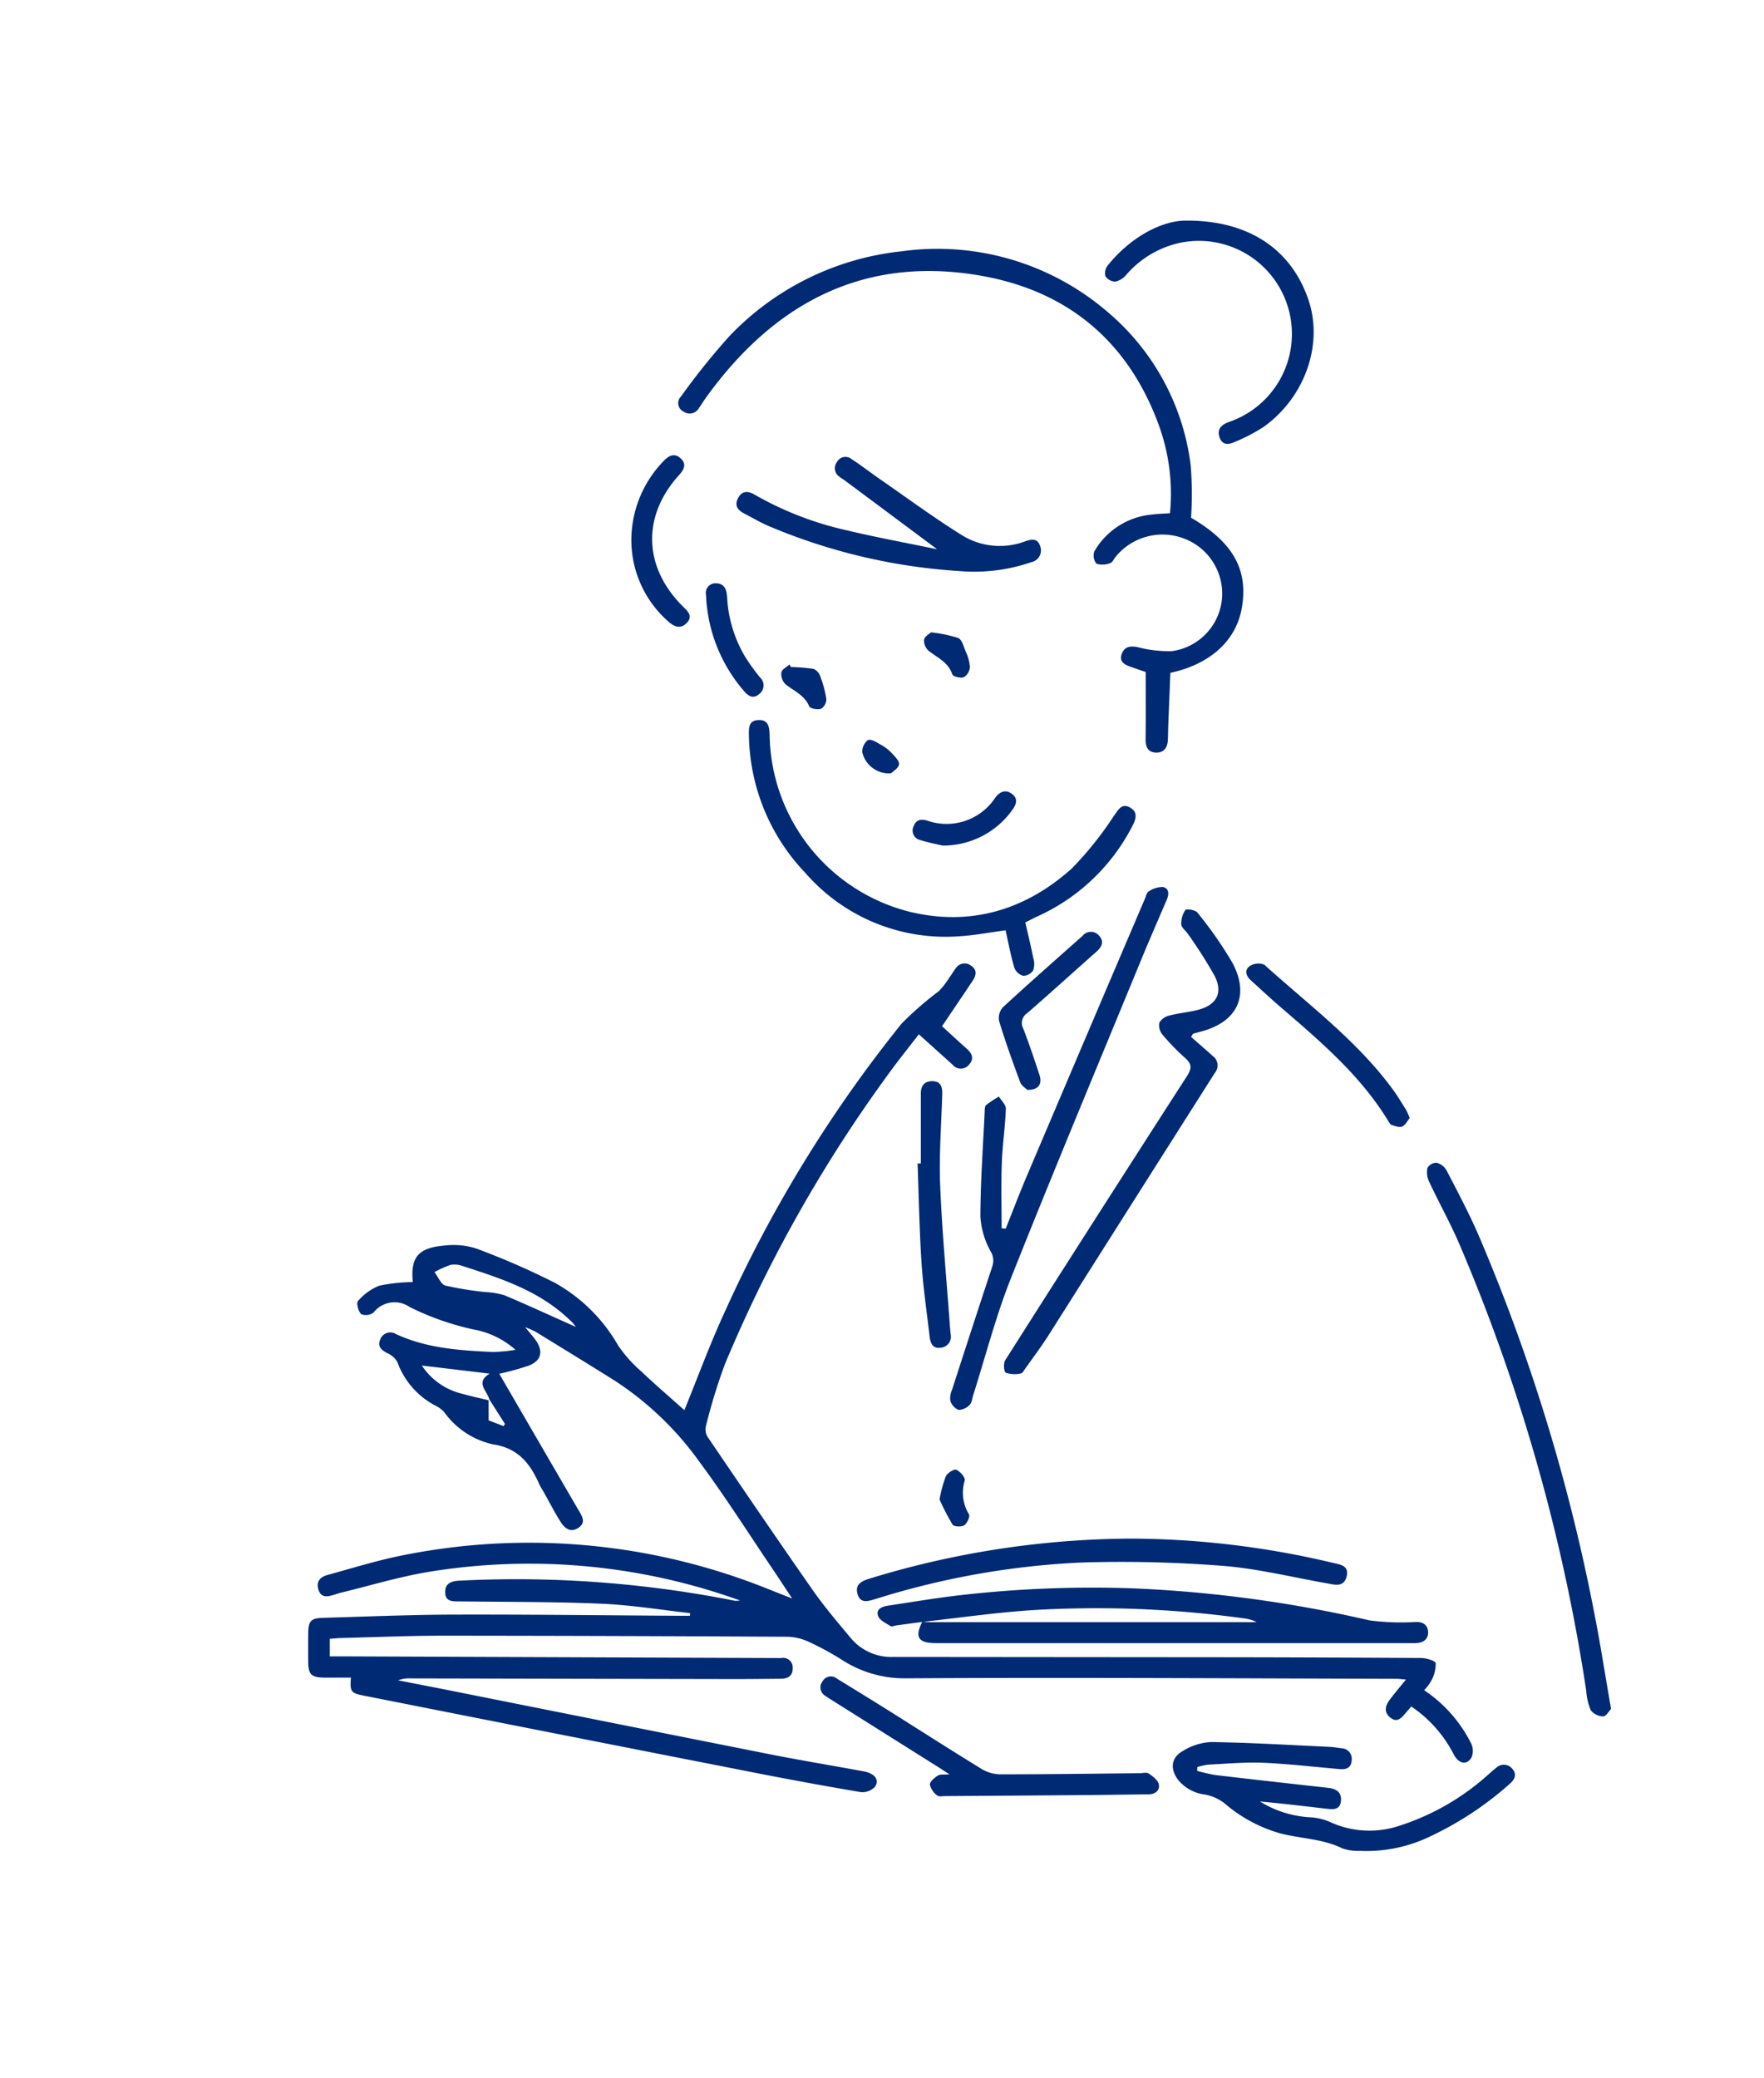 <svg xmlns="http://www.w3.org/2000/svg" width="191" height="225" viewBox="0 0 191 225">
  <g id="flow05" transform="translate(-957 -10060)">
    <rect id="長方形_50" data-name="長方形 50" width="191" height="225" transform="translate(957 10060)" fill="none"/>
    <g id="_12" data-name="12" transform="translate(713.496 9872.117)">
      <path id="パス_427" data-name="パス 427" d="M288.2,600.4c-.252-2.662.554-3.711,3.427-3.954a8.108,8.108,0,0,1,3.466.329,81.725,81.725,0,0,1,8.492,3.707,17.936,17.936,0,0,1,6.852,6.791,14.652,14.652,0,0,0,2.444,2.748c1.583,1.5,3.243,2.923,4.724,4.247,1.467-3.584,2.823-7.313,4.492-10.895a144.309,144.309,0,0,1,19.023-30.952,36.261,36.261,0,0,1,4.047-3.527,8.958,8.958,0,0,0,1.1-1.417c.245-.334.457-.695.706-1.029a1.135,1.135,0,0,1,1.694-.288c.65.432.545,1.024.17,1.588-1.088,1.633-2.189,3.255-3.332,4.951.918.838,1.8,1.658,2.7,2.46.563.5.777,1.074.245,1.672a1.14,1.14,0,0,1-1.794.043c-1.176-1.067-2.36-2.128-3.663-3.3-1.083,1.408-2.171,2.755-3.189,4.154A153.084,153.084,0,0,0,322,609.276a61.439,61.439,0,0,0-2.06,6.709,1.552,1.552,0,0,0,.166,1.156c3.784,5.569,7.57,11.136,11.426,16.652,1.251,1.792,2.685,3.461,4.084,5.144a5.724,5.724,0,0,0,4.611,2.055q17.657.017,35.315.03,10.9.014,21.8.082c.57,0,1.567.284,1.617.566a3.861,3.861,0,0,1-.493,1.919,4.906,4.906,0,0,1-.765,1,15.017,15.017,0,0,1,5.092,5.767,1.874,1.874,0,0,1,.07,1.456c-.484.936-1.4.8-1.96-.282a13.846,13.846,0,0,0-4.592-5.176c-.211.245-.425.491-.636.74-.432.509-.881,1.036-1.6.488-.738-.559-.606-1.254-.134-1.9.534-.727,1.124-1.413,1.794-2.244-.445-.036-.759-.082-1.072-.082-17.677-.045-35.353-.157-53.03-.052a12.442,12.442,0,0,1-7-2.021,30.91,30.91,0,0,0-3.588-1.944,5.782,5.782,0,0,0-2.28-.536q-18.564-.1-37.132-.116c-3.745,0-7.493.161-11.238.254-.375.009-.747.055-1.181.086v1.9h1.288l47.011.182c.189,0,.379.011.568,0a1.042,1.042,0,0,1,1.254,1.117c.009.8-.518,1.12-1.267,1.124-1.7.014-3.407.036-5.108.034q-17.487-.031-34.974-.07a3.21,3.21,0,0,0-1.374.209c1.926.377,3.852.747,5.776,1.131q17.013,3.4,34.029,6.786c3.523.7,7.068,1.29,10.6,1.937,1.226.225,1.774.958,1.186,1.71a1.871,1.871,0,0,1-1.513.536q-5.924-1.005-11.822-2.169-20.976-4.115-41.944-8.269c-1.422-.279-1.544-.411-1.422-1.958-.981,0-1.955.014-2.93,0-1.358-.025-1.681-.35-1.694-1.681-.011-1.022-.009-2.044,0-3.066.014-1.392.27-1.685,1.638-1.724,4.692-.134,9.382-.336,14.075-.35,8.024-.023,16.048.077,24.072.125.516,0,1.029,0,1.544,0,.009-.1.016-.189.025-.284-3.18-.352-6.353-.879-9.544-1.017-5.1-.223-10.207-.189-15.312-.254-.768-.009-1.66.109-1.669-1-.009-1.052.795-1.215,1.667-1.251a121.365,121.365,0,0,1,29.691,2.18,3.437,3.437,0,0,0,.568-.029,67.361,67.361,0,0,0-33.966-3.055c-3.118.543-6.173,1.463-9.255,2.214-.257.064-.5.159-.759.232-.688.2-1.383.359-1.672-.568-.277-.895.223-1.379,1-1.59,2.625-.718,5.231-1.533,7.892-2.076a69.363,69.363,0,0,1,36.8,2.476c1.812.618,3.579,1.37,5.6,2.151-.781-1.183-1.429-2.18-2.094-3.164-2.628-3.884-5.14-7.854-7.931-11.615a34.168,34.168,0,0,0-9.187-8.81c-2.841-1.783-5.705-3.534-8.562-5.29a11.351,11.351,0,0,0-1.131-.5c.516.634.847,1,1.131,1.4.845,1.186.64,2.205-.69,2.744a26.982,26.982,0,0,1-3.248.9c1.413,2.432,2.868,4.944,4.329,7.454q2.136,3.679,4.277,7.354c.368.631.822,1.3-.039,1.874-.845.566-1.476.057-1.9-.609-.668-1.045-1.231-2.155-1.84-3.239-.166-.3-.366-.579-.5-.888-.988-2.224-2.267-3.888-5-4.3a8.79,8.79,0,0,1-5.292-3.5,3.383,3.383,0,0,0-.988-.715,8.645,8.645,0,0,1-4.077-4.688,2.227,2.227,0,0,0-1.077-.963c-.65-.338-1.115-.729-.777-1.492a1.155,1.155,0,0,1,1.71-.577c3.345,1.542,6.932,1.776,10.527,1.935a17.685,17.685,0,0,0,2.4-.236,9.226,9.226,0,0,0-4.526-2.2,29.693,29.693,0,0,1-6.923-2.432,2.875,2.875,0,0,0-3.906.59,1.381,1.381,0,0,1-1.347.179c-.313-.3-.547-1.206-.35-1.413a5.925,5.925,0,0,1,2.3-1.665,18.314,18.314,0,0,1,3.634-.391Zm8.21,12.794v2.183l1.617.616.152-.227q-.842-1.325-1.685-2.65c-.243-.945-1.567-1.853.034-2.8-2.5-.3-4.869-.581-7.345-.877a7.221,7.221,0,0,0,4.39,3.062c.936.266,1.892.466,2.837.7Zm9.434-7.945a4.872,4.872,0,0,0-.368-.479c-.3-.288-.6-.575-.915-.845-3.166-2.744-7.05-4-10.931-5.251a2.575,2.575,0,0,0-1.338-.136,10.371,10.371,0,0,0-1.744.784c.391.506.695,1.324,1.186,1.46a36.77,36.77,0,0,0,4.313.7,8.625,8.625,0,0,1,2.051.336c2.532,1.065,5.026,2.219,7.747,3.436Z" transform="translate(0 -273.699)" fill="#002a74"/>
      <path id="パス_428" data-name="パス 428" d="M506.527,254.025a21.7,21.7,0,0,0-1.17-9.441c-3.257-9.03-9.752-14.54-19.055-16.239-12.794-2.335-22.587,2.853-30,13.139-.266.368-.5.756-.763,1.126a1.148,1.148,0,0,1-1.672.407,1.016,1.016,0,0,1-.277-1.649,74.811,74.811,0,0,1,5.237-6.525,30.1,30.1,0,0,1,18.628-9.182,28.237,28.237,0,0,1,22.267,6.521,25.906,25.906,0,0,1,9.046,16.621,39.138,39.138,0,0,1,.043,5.7c4.526,2.655,6.171,5.567,5.517,9.646-.575,3.591-3.361,6.2-7.756,7.152-.075,1.835-.152,3.711-.225,5.587-.023.568-.02,1.136-.05,1.7-.043.838-.461,1.4-1.335,1.345-.838-.05-1.081-.638-1.072-1.435.027-2.378.009-4.758.009-7.29-.443-.152-1.111-.372-1.772-.615-.622-.227-1.108-.579-.82-1.345.3-.786.9-.877,1.667-.743a13.281,13.281,0,0,0,3.752.447,6.3,6.3,0,0,0,5.435-5.707,6.377,6.377,0,0,0-4.036-6.457,6.546,6.546,0,0,0-7.486,1.953c-.191.234-.341.611-.579.675a2.233,2.233,0,0,1-1.488.07,1.389,1.389,0,0,1-.232-1.338,8.018,8.018,0,0,1,6.137-3.977c.665-.089,1.34-.1,2.051-.15Z" transform="translate(-136.343 -10.565)" fill="#002a74"/>
      <path id="パス_429" data-name="パス 429" d="M553.17,867.227q-1.4.187-2.807.377c-.225.03-.516.17-.661.077-.5-.316-1.179-.625-1.347-1.095-.261-.727.418-1.018,1.074-1.115,2.28-.343,4.558-.724,6.845-1.017a125.41,125.41,0,0,1,19.714-.856,139.784,139.784,0,0,1,25.594,3.47,26.23,26.23,0,0,0,5.081.166c.72.011,1.2.343,1.245,1.042.048.759-.429,1.174-1.181,1.242-.263.025-.529.011-.795.011-1.438,0-2.878,0-4.315,0q-23.449,0-46.9,0h-.114c-1.9-.007-2.3-.638-1.46-2.319.343.018.681.048,1.022.048q17.306,0,34.613,0c.186,0,.372-.018.561-.027a4.723,4.723,0,0,0-1.379-.386,116.475,116.475,0,0,0-23.089-.877c-3.911.266-7.8.829-11.706,1.258Z" transform="translate(-209.777 -503.733)" fill="#002a74"/>
      <path id="パス_430" data-name="パス 430" d="M588.887,566.393c.754-1.89,1.476-3.793,2.271-5.664q6.384-15.034,12.8-30.055c.118-.277.193-.675.409-.788a2.662,2.662,0,0,1,1.538-.477c.69.143.668.795.411,1.392-.954,2.223-1.924,4.442-2.844,6.68-4.7,11.433-9.478,22.839-14.04,34.329-1.628,4.1-2.728,8.412-4.07,12.626-.114.359-.148.818-.388,1.045a1.692,1.692,0,0,1-1.206.543,1.572,1.572,0,0,1-.879-.977,2.17,2.17,0,0,1,.184-1.2q2.16-6.691,4.358-13.366a1.9,1.9,0,0,0-.189-1.635,8.953,8.953,0,0,1-1.1-3.736c.009-3.777.284-7.552.463-11.329.011-.261,0-.625.159-.761a11.772,11.772,0,0,1,1.381-.92c.266.438.77.886.754,1.315-.073,1.962-.368,3.916-.438,5.878-.084,2.355-.02,4.715-.02,7.072l.445.032Z" transform="translate(-236.484 -245.484)" fill="#002a74"/>
      <path id="パス_431" data-name="パス 431" d="M691.726,940.221a18.29,18.29,0,0,0,2.015.456c4.054.479,8.113.929,12.171,1.381.87.1,1.472.47,1.376,1.431-.1.981-.865.911-1.556.831-2.4-.275-4.8-.572-7.218-.786a11.558,11.558,0,0,0,5.474,1.715,6.318,6.318,0,0,1,2.074.484,10.185,10.185,0,0,0,7.411.477,26.469,26.469,0,0,0,9.689-5.519c.32-.266.615-.563.952-.809a1.174,1.174,0,0,1,1.731.114c.547.631.232,1.195-.313,1.658a35.677,35.677,0,0,1-8.388,5.569,15.876,15.876,0,0,1-7.8,1.66,5.31,5.31,0,0,1-1.894-.268c-2.146-1.058-4.526-1.049-6.77-1.638a15.874,15.874,0,0,1-6.032-3.277,4.99,4.99,0,0,0-2.1-.92,4.444,4.444,0,0,1-2.9-1.6c-.868-1.165-.763-2.38.5-3.1a6.449,6.449,0,0,1,3.071-.983c4.263.066,8.524.323,12.787.518.452.02.9.1,1.351.159a1.136,1.136,0,0,1,1.09,1.326c-.043.784-.577.988-1.272.929-2.75-.238-5.5-.565-8.251-.684-2-.084-4,.1-6.005.2a6.837,6.837,0,0,0-1.181.261c0,.139-.011.279-.016.418Z" transform="translate(-318.593 -560.593)" fill="#002a74"/>
      <path id="パス_432" data-name="パス 432" d="M628.855,553.945c.793.7,1.59,1.388,2.376,2.094a1.246,1.246,0,0,1,.2,1.808q-9,14.172-17.974,28.356c-.79,1.242-1.678,2.423-2.53,3.627-.15.214-.327.543-.52.565a3.015,3.015,0,0,1-1.613-.086c-.209-.107-.273-1.02-.061-1.351q9.788-15.416,19.68-30.763c.545-.845.527-1.32-.2-1.967a23.985,23.985,0,0,1-2.448-2.521,1.58,1.58,0,0,1-.347-1.288,1.709,1.709,0,0,1,1.092-.786c1.056-.277,2.167-.352,3.216-.645,1.921-.534,2.594-1.846,1.685-3.638a49.918,49.918,0,0,0-2.912-4.572c-.227-.347-.681-.661-.7-1a2.519,2.519,0,0,1,.436-1.56c.13-.166,1.086-.018,1.3.263a42.494,42.494,0,0,1,3.811,5.469c1.871,3.514.522,6.334-3.289,7.386-.325.091-.652.177-.979.266-.075.118-.152.234-.227.352Z" transform="translate(-256.388 -253.794)" fill="#002a74"/>
      <path id="パス_433" data-name="パス 433" d="M516.91,471.779c.309,1.365.615,2.61.865,3.868a2.175,2.175,0,0,1-.007,1.315,1.326,1.326,0,0,1-1.07.606,1.451,1.451,0,0,1-.97-.854c-.393-1.333-.647-2.7-.956-4.075-1.756.229-3.423.559-5.1.65a20.1,20.1,0,0,1-16.589-6.875,22.024,22.024,0,0,1-6.1-14.874c-.014-.8-.045-1.622,1.024-1.667,1.117-.048,1.188.781,1.217,1.64A20.065,20.065,0,0,0,504.259,470.6c6.646,1.651,12.63-.129,17.672-4.645a37.006,37.006,0,0,0,4.574-5.714c.477-.64.824-1.408,1.735-.9.931.518.625,1.322.225,2.071a21.485,21.485,0,0,1-10.261,9.727c-.409.189-.8.4-1.292.643Z" transform="translate(-162.388 -184.025)" fill="#002a74"/>
      <path id="パス_434" data-name="パス 434" d="M830.173,720.045c-.236.241-.55.815-.852.811a1.779,1.779,0,0,1-1.349-.675,6.425,6.425,0,0,1-.484-2.08,198.74,198.74,0,0,0-13.666-48.213c-1-2.364-2.267-4.615-3.355-6.943a2.37,2.37,0,0,1-.175-1.479,1.143,1.143,0,0,1,.981-.559,1.759,1.759,0,0,1,1.081.813c1.2,2.317,2.428,4.626,3.466,7.016a200.8,200.8,0,0,1,12.51,40.8c.679,3.409,1.2,6.848,1.842,10.509Z" transform="translate(-412.228 -347.125)" fill="#002a74"/>
      <path id="パス_435" data-name="パス 435" d="M568.206,840.12a95.4,95.4,0,0,1,21.685,2.6c.847.207,1.924.277,1.581,1.54-.318,1.172-1.308.845-2.176.69-3.757-.663-7.495-1.592-11.281-1.887a140.814,140.814,0,0,0-15.292-.354,87.408,87.408,0,0,0-22.264,3.954c-.772.229-1.649.541-1.944-.593-.27-1.036.511-1.37,1.32-1.622a97.867,97.867,0,0,1,28.374-4.329Z" transform="translate(-202.173 -485.641)" fill="#002a74"/>
      <path id="パス_436" data-name="パス 436" d="M502.745,334.4c-3.482-2.594-6.689-4.988-9.9-7.377-.211-.159-.445-.288-.65-.454a1.105,1.105,0,0,1-.279-1.6,1.035,1.035,0,0,1,1.574-.325c1.045.679,2.03,1.449,3.055,2.16,2.948,2.042,5.839,4.174,8.88,6.071a7.769,7.769,0,0,0,6.879.675c.654-.227,1.324-.35,1.6.486a1.3,1.3,0,0,1-.943,1.774,18.964,18.964,0,0,1-7.824.961,62.975,62.975,0,0,1-20.745-4.928c-.861-.386-1.681-.863-2.519-1.3-.686-.359-1.081-.849-.677-1.644.436-.861,1.12-.806,1.815-.393a35.738,35.738,0,0,0,10.014,3.866c3.118.747,6.278,1.324,9.716,2.037Z" transform="translate(-157.789 -87.058)" fill="#002a74"/>
      <path id="パス_437" data-name="パス 437" d="M665.3,211.772c7.079-.1,11.631,3.216,13.445,8.576,1.622,4.79-.338,10.491-4.8,13.723a18.8,18.8,0,0,1-3.091,1.628c-.638.3-1.385.477-1.717-.413s.139-1.4.983-1.706a10.075,10.075,0,0,0-5.492-19.36,10.7,10.7,0,0,0-5.614,3.425,2.078,2.078,0,0,1-1.183.729,1.31,1.31,0,0,1-1.07-.588,1.373,1.373,0,0,1,.261-1.172c2.548-3.159,5.871-4.779,8.274-4.84Z" transform="translate(-293.568)" fill="#002a74"/>
      <path id="パス_438" data-name="パス 438" d="M535.068,916.495c-.588-.382-.918-.6-1.251-.808L522.4,908.5c-.257-.161-.516-.318-.759-.5a1.051,1.051,0,0,1-.336-1.572,1.025,1.025,0,0,1,1.569-.3q2.518,1.53,5.015,3.091c3.552,2.23,7.082,4.5,10.654,6.691a4.013,4.013,0,0,0,2,.572c5.028,0,10.057-.07,15.083-.118.341,0,.768-.127,1,.032.441.3,1,.711,1.095,1.161.13.647-.361,1.09-1.117,1.095-2.042.014-4.084.055-6.123.073q-7.938.065-15.878.116c-.3,0-.706.086-.881-.07a2.077,2.077,0,0,1-.79-1.174c-.009-.327.5-.736.865-.981.232-.157.62-.077,1.267-.132Z" transform="translate(-188.745 -536.483)" fill="#002a74"/>
      <path id="パス_439" data-name="パス 439" d="M567.742,630.945c0-2.532,0-5.062,0-7.595,0-.8.386-1.308,1.229-1.31.918,0,1.111.613,1.088,1.383-.091,3.286-.357,6.582-.225,9.861.2,5.017.677,10.023,1.038,15.033.027.377.059.754.1,1.129a1.194,1.194,0,0,1-1.088,1.451c-.854.129-1.106-.488-1.188-1.186-.309-2.664-.7-5.326-.879-8-.234-3.582-.293-7.175-.427-10.763.116,0,.234,0,.35,0Z" transform="translate(-224.533 -317.091)" fill="#002a74"/>
      <path id="パス_440" data-name="パス 440" d="M741.786,582.647c-.243.291-.457.752-.809.909-.3.134-.768-.05-1.14-.161-.15-.045-.263-.261-.361-.42-3-4.931-7.318-8.6-11.617-12.3-1.117-.961-2.194-1.967-3.284-2.957-.534-.484-.7-1.127-.093-1.538a1.725,1.725,0,0,1,1.563-.143c4.779,4.329,10.011,8.2,13.879,13.461.536.729,1,1.508,1.483,2.276A7.365,7.365,0,0,1,741.786,582.647Z" transform="translate(-345.647 -273.702)" fill="#002a74"/>
      <path id="パス_441" data-name="パス 441" d="M609.15,567.939c-.166-.173-.625-.443-.768-.829-.818-2.194-1.606-4.4-2.289-6.636a1.759,1.759,0,0,1,.425-1.483c2.837-2.614,5.732-5.162,8.617-7.724a1.155,1.155,0,0,1,1.8-.011c.584.661.259,1.236-.323,1.749-2.492,2.208-4.958,4.442-7.465,6.63a1.257,1.257,0,0,0-.443,1.644c.645,1.651,1.2,3.339,1.76,5.024C610.8,567.313,610.374,567.962,609.15,567.939Z" transform="translate(-254.416 -262.052)" fill="#002a74"/>
      <path id="パス_442" data-name="パス 442" d="M430.93,332.9a12.307,12.307,0,0,1,3.509-8.649c.575-.6,1.186-.888,1.851-.252.634.606.345,1.19-.177,1.767-4.075,4.483-3.891,10.036.468,14.318.516.507,1.022,1.011.348,1.712-.636.663-1.3.447-1.906-.077a11.72,11.72,0,0,1-4.093-8.817Z" transform="translate(-119.065 -86.465)" fill="#002a74"/>
      <path id="パス_443" data-name="パス 443" d="M467.583,384.68c.972.016,1.172.738,1.217,1.542a13.921,13.921,0,0,0,1.908,6.343,20.8,20.8,0,0,0,1.647,2.3,1.168,1.168,0,0,1-.077,1.8c-.638.561-1.161.252-1.638-.3a16.914,16.914,0,0,1-4.129-10.447A1.037,1.037,0,0,1,467.583,384.68Z" transform="translate(-146.563 -133.639)" fill="#002a74"/>
      <path id="パス_444" data-name="パス 444" d="M568.307,489.761c-.568-.136-1.492-.313-2.387-.588a1.055,1.055,0,0,1-.743-1.513c.259-.7.777-.8,1.469-.6a6.315,6.315,0,0,0,7.37-2.491c.525-.69,1.154-.913,1.837-.377.7.55.391,1.195-.05,1.785a9.185,9.185,0,0,1-7.5,3.782Z" transform="translate(-222.744 -210.322)" fill="#002a74"/>
      <path id="パス_445" data-name="パス 445" d="M571.183,408.06a15.058,15.058,0,0,1,2.955.613c.393.168.579.9.784,1.41a5,5,0,0,1,.484,1.722,1.418,1.418,0,0,1-.661,1.111c-.338.136-1.167-.066-1.245-.3-.441-1.32-1.6-1.8-2.562-2.551a1.493,1.493,0,0,1-.5-1.213c.07-.363.591-.64.75-.793Z" transform="translate(-226.879 -151.709)" fill="#002a74"/>
      <path id="パス_446" data-name="パス 446" d="M503.4,423.649a20.257,20.257,0,0,1,2.469.2,1.308,1.308,0,0,1,.722.788,11.676,11.676,0,0,1,.668,2.487,1.234,1.234,0,0,1-.577,1.045c-.377.123-1.181-.023-1.281-.266-.511-1.242-1.69-1.66-2.594-2.421a1.543,1.543,0,0,1-.416-1.256c.061-.329.575-.577.886-.861.041.091.082.184.12.275Z" transform="translate(-174.281 -163.542)" fill="#002a74"/>
      <path id="パス_447" data-name="パス 447" d="M577.86,810.464a14.02,14.02,0,0,1,.677-2.505c.177-.361.874-.811,1.136-.709.413.164.983.824.915,1.156a4.492,4.492,0,0,0,.461,3.673c.138.209-.2.977-.52,1.183-.3.193-1.111.152-1.258-.073A25.212,25.212,0,0,1,577.86,810.464Z" transform="translate(-232.625 -460.224)" fill="#002a74"/>
      <path id="パス_448" data-name="パス 448" d="M544.1,462.908a2.97,2.97,0,0,1-3.109-2.283,1.574,1.574,0,0,1,.622-1.322c.343-.139.947.261,1.39.507a4.692,4.692,0,0,1,1.145.877c.35.372.879.881.822,1.251-.066.434-.684.781-.87.97Z" transform="translate(-204.123 -191.292)" fill="#002a74"/>
    </g>
  </g>
</svg>
